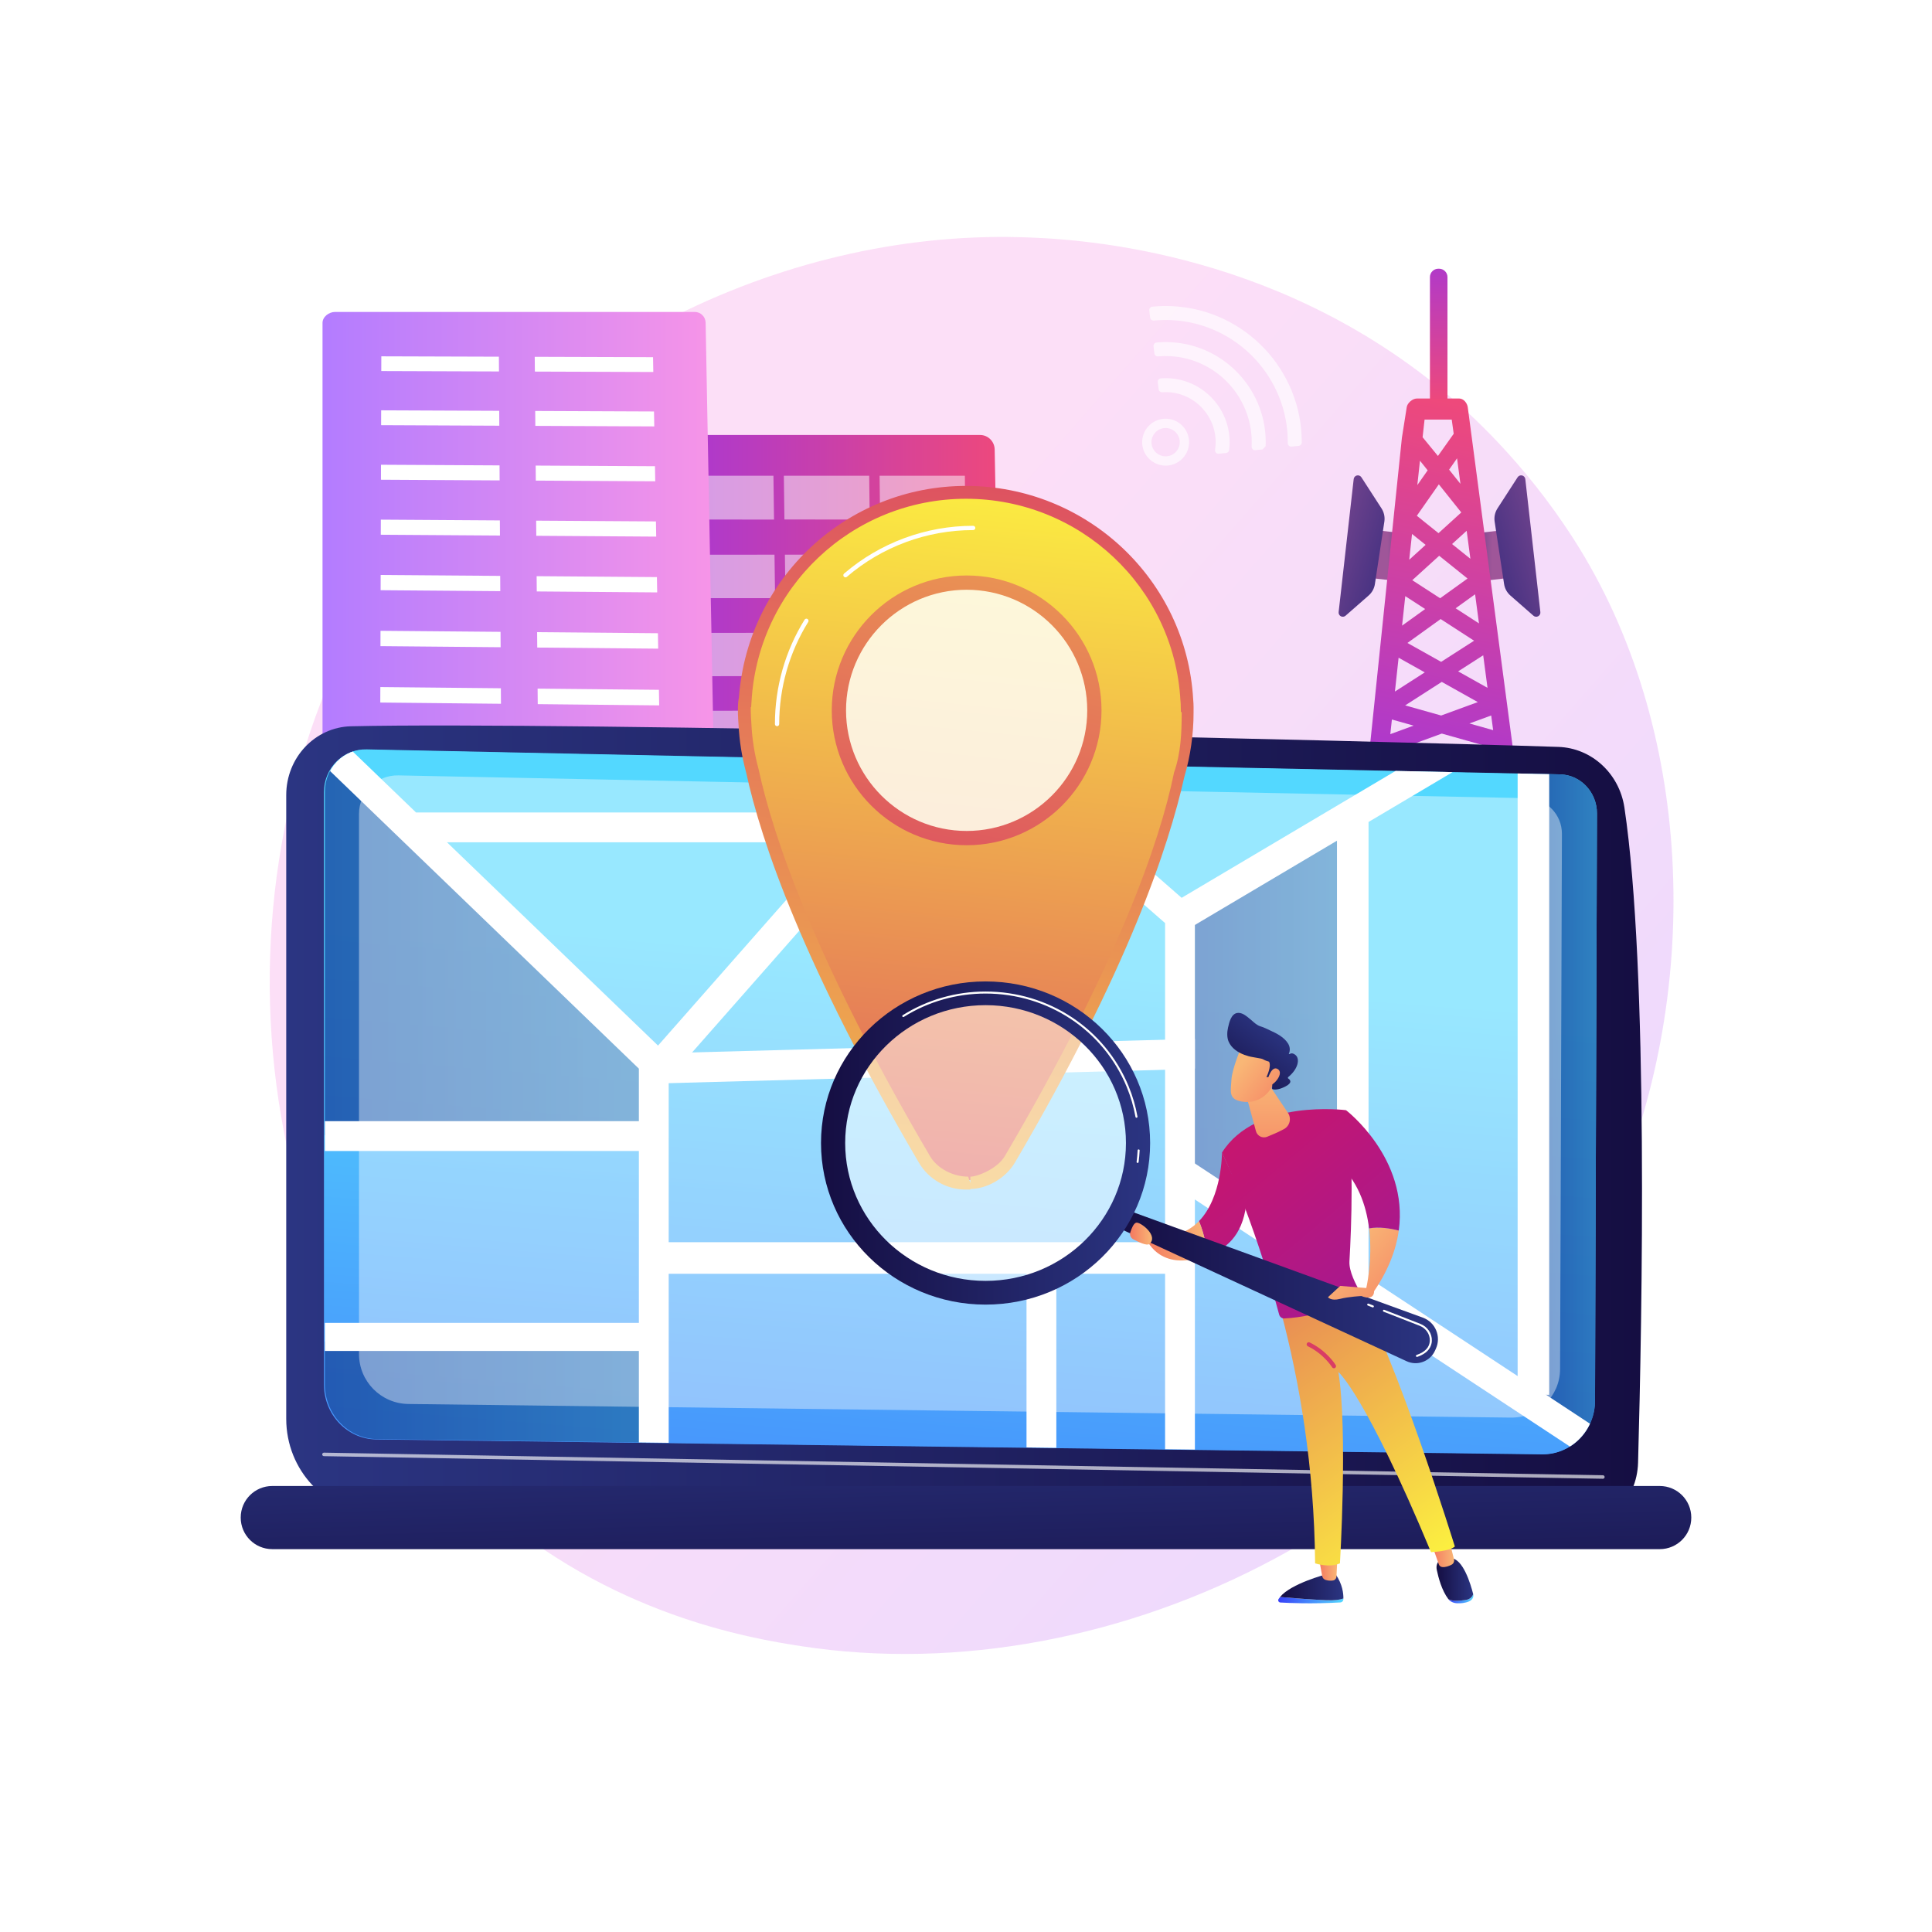 <?xml version="1.0" encoding="utf-8"?>
<!-- Generator: Adobe Illustrator 27.5.0, SVG Export Plug-In . SVG Version: 6.00 Build 0)  -->
<svg version="1.1" xmlns="http://www.w3.org/2000/svg" xmlns:xlink="http://www.w3.org/1999/xlink" x="0px" y="0px"
	 viewBox="0 0 3710 3710" style="enable-background:new 0 0 3710 3710;" xml:space="preserve">
<g id="Background">
	<g>
		<g>
			<rect style="fill:#FFFFFF;" width="3710" height="3710"/>
		</g>
	</g>
</g>
<g id="Illustration">
	<g>
		<linearGradient id="SVGID_1_" gradientUnits="userSpaceOnUse" x1="3444.537" y1="3212.923" x2="1420.879" y2="1442.223">
			<stop  offset="0" style="stop-color:#B37CFF"/>
			<stop  offset="1" style="stop-color:#F895E7"/>
		</linearGradient>
		<path style="opacity:0.3;fill:url(#SVGID_1_);" d="M3100.621,2293.32c-261.538,615.817-958.215,960.802-1562.375,867.744
			c-98.309-15.143-367.826-60.25-606.446-273.049C472.44,2478.359,374.203,1667.189,744.754,1095.538
			c269.696-416.062,753.154-651.913,1212.534-640.115c98.951,2.541,478.17,18.203,811.438,293.008
			c48.95,40.364,156.916,136.279,254.218,288.441C3251.429,1394.178,3271.068,1891.984,3100.621,2293.32z"/>
		<g>
			
				<linearGradient id="SVGID_00000012444920713234036640000006852731358486112899_" gradientUnits="userSpaceOnUse" x1="2758.236" y1="471.423" x2="2765.815" y2="776.746">
				<stop  offset="0" style="stop-color:#A737D5"/>
				<stop  offset="1" style="stop-color:#EF497A"/>
			</linearGradient>
			<path style="fill:url(#SVGID_00000012444920713234036640000006852731358486112899_);" d="M2779.57,772.725
				c0,8.899-7.214,16.114-16.114,16.114h-1.454c-8.899,0-16.114-7.214-16.114-16.114V532.128c0-8.899,7.214-16.114,16.114-16.114
				h1.454c8.9,0,16.114,7.214,16.114,16.114V772.725z"/>
			<g>
				<g>
					
						<linearGradient id="SVGID_00000041291435263965483360000007355840058076425646_" gradientUnits="userSpaceOnUse" x1="3030.68" y1="1234.58" x2="2950.407" y2="1224.948" gradientTransform="matrix(0.994 -0.113 0.113 0.994 -286.495 181.42)">
						<stop  offset="0" style="stop-color:#9F5699"/>
						<stop  offset="1" style="stop-color:#202278"/>
					</linearGradient>
					<polygon style="fill:url(#SVGID_00000041291435263965483360000007355840058076425646_);" points="2890.855,1110.576 
						2844.942,1115.773 2834.55,1023.948 2880.462,1018.752 					"/>
					
						<linearGradient id="SVGID_00000037653180975453468140000006917448231460524447_" gradientUnits="userSpaceOnUse" x1="3094.141" y1="999.352" x2="2764.837" y2="1101.52">
						<stop  offset="0" style="stop-color:#9F5699"/>
						<stop  offset="1" style="stop-color:#202278"/>
					</linearGradient>
					<path style="fill:url(#SVGID_00000037653180975453468140000006917448231460524447_);" d="M2929.026,919.94
						c-0.382-3.377-2.846-6.149-6.155-6.926c-3.309-0.779-6.749,0.609-8.594,3.463l-38.66,59.789
						c-4.857,7.513-6.8,16.541-5.461,25.385l18.13,119.841c1.295,8.56,5.579,16.387,12.093,22.09l44.273,38.773
						c2.5,2.189,6.086,2.615,9.03,1.075c2.943-1.539,4.637-4.731,4.263-8.032L2929.026,919.94z"/>
				</g>
				<g>
					
						<linearGradient id="SVGID_00000000934726393017711890000010815360175577001383_" gradientUnits="userSpaceOnUse" x1="457.897" y1="943.307" x2="377.624" y2="933.675" gradientTransform="matrix(-0.994 -0.113 -0.113 0.994 3225.667 181.42)">
						<stop  offset="0" style="stop-color:#9F5699"/>
						<stop  offset="1" style="stop-color:#202278"/>
					</linearGradient>
					<polygon style="fill:url(#SVGID_00000000934726393017711890000010815360175577001383_);" points="2637.659,1110.576 
						2683.572,1115.773 2693.964,1023.948 2648.052,1018.752 					"/>
					
						<linearGradient id="SVGID_00000033362953638690741520000005634746834476038281_" gradientUnits="userSpaceOnUse" x1="504.799" y1="999.352" x2="175.493" y2="1101.52" gradientTransform="matrix(-1 0 0 1 2939.172 0)">
						<stop  offset="0" style="stop-color:#9F5699"/>
						<stop  offset="1" style="stop-color:#202278"/>
					</linearGradient>
					<path style="fill:url(#SVGID_00000033362953638690741520000005634746834476038281_);" d="M2599.488,919.94
						c0.382-3.377,2.846-6.149,6.155-6.926c3.309-0.779,6.749,0.609,8.594,3.463l38.66,59.789
						c4.856,7.513,6.799,16.541,5.461,25.385l-18.13,119.841c-1.295,8.56-5.578,16.387-12.093,22.09l-44.273,38.773
						c-2.5,2.189-6.087,2.615-9.03,1.075c-2.944-1.539-4.637-4.731-4.264-8.032L2599.488,919.94z"/>
				</g>
			</g>
			
				<linearGradient id="SVGID_00000132785652269535699150000013253229812684419510_" gradientUnits="userSpaceOnUse" x1="2724.414" y1="1530.356" x2="2878.741" y2="780.768">
				<stop  offset="0" style="stop-color:#A737D5"/>
				<stop  offset="1" style="stop-color:#EF497A"/>
			</linearGradient>
			<path style="fill:url(#SVGID_00000132785652269535699150000013253229812684419510_);" d="M2910.964,1480.392l-7.655-57.641
				c-0.004-0.035-0.008-0.069-0.014-0.105l-84.742-640.572c-1.09-8.199-8.083-16.812-16.357-16.812h-81.411
				c-8.425,0-18.635,8.832-19.544,17.206l-9.244,58.663v0.05l-67.764,653.608c-0.983,9.063,7.135,17.216,16.196,18.196
				c0.606,0.065,1.99,0.103,2.583,0.103c8.316,0,15.863-6.263,16.778-14.72l5.835-51.982l103.052-37.722l103.279,29.046l6.27,47.026
				c1.196,9.031,9.462,15.335,18.542,14.188C2905.802,1497.725,2912.167,1489.429,2910.964,1480.392z M2726.76,884.664
				l14.769,18.503l-19.851,28.353L2726.76,884.664z M2795.227,1168.068l37.393-26.905l7.429,55.936L2795.227,1168.068z
				 M2830.672,1230.348l-63.236,40.61l-64.771-36.291l63.801-45.906L2830.672,1230.348z M2765.488,1148.805l-53.505-34.654
				l51.648-46.934l54.464,43.737L2765.488,1148.805z M2788.36,1044.747l28.069-25.505l7.143,53.781L2788.36,1044.747z
				 M2804.457,929.098l-21.733-27.228l15.228-21.751L2804.457,929.098z M2806.083,984.043l-43.778,39.782l-41.585-33.394
				l42.27-60.376L2806.083,984.043z M2711.498,1025.352l26.079,20.942l-31.452,28.582L2711.498,1025.352z M2698.544,1144.766
				l38.184,24.734l-44.328,31.895L2698.544,1144.766z M2685.717,1263.001l50.26,28.163l-57.308,36.804L2685.717,1263.001z
				 M2768.595,1309.44l69.212,38.781l-70.374,25.785l-69.099-19.441L2768.595,1309.44z M2800.053,1289.236l48.128-30.91
				l8.304,62.528L2800.053,1289.236z M2787.741,805.68l3.788,27.298l-30.266,42.616l-29.449-35.977l3.781-33.937H2787.741z
				 M2669.793,1409.781l3.05-28.108l41.667,11.724L2669.793,1409.781z M2821.697,1389.273l41.839-15.329l3.74,28.154
				L2821.697,1389.273z"/>
		</g>
		<g>
			
				<linearGradient id="SVGID_00000106114363415879924970000007358604359557126032_" gradientUnits="userSpaceOnUse" x1="1276.207" y1="1552.954" x2="1935.866" y2="1552.954">
				<stop  offset="0" style="stop-color:#A737D5"/>
				<stop  offset="1" style="stop-color:#EF497A"/>
			</linearGradient>
			<path style="fill:url(#SVGID_00000106114363415879924970000007358604359557126032_);" d="M1910.065,863.05
				c-0.286-15.219-12.705-27.742-27.927-27.742h-575.356c-15.426,0-30.576,13.177-30.576,28.603v1378.759
				c0,7.421,4.276,14.537,9.53,19.778c5.255,5.24,13.04,8.173,20.461,8.153l601.566-1.642c7.486-0.02,14.814-3.044,20.05-8.394
				c5.236-5.35,8.188-12.745,8.047-20.229L1910.065,863.05z"/>
			<g style="opacity:0.5;">
				<g>
					<polygon style="fill:#FFFFFF;" points="1486.346,997.778 1322.439,997.558 1321.139,913.546 1485.205,913.546 					"/>
					<polygon style="fill:#FFFFFF;" points="1670.066,997.736 1506.324,997.515 1505.203,913.546 1669.103,913.546 					"/>
					<polygon style="fill:#FFFFFF;" points="1853.601,997.693 1690.024,997.473 1689.081,913.546 1852.816,913.546 					"/>
				</g>
				<g>
					<polygon style="fill:#FFFFFF;" points="1488.394,1148.576 1324.773,1148.681 1323.477,1065.217 1487.257,1065.15 					"/>
					<polygon style="fill:#FFFFFF;" points="1671.794,1148.459 1508.338,1148.563 1507.22,1065.142 1670.835,1065.074 					"/>
					<polygon style="fill:#FFFFFF;" points="1855.01,1148.341 1691.718,1148.446 1690.778,1065.066 1854.228,1064.999 					"/>
				</g>
				<g>
					<polygon style="fill:#FFFFFF;" points="1490.435,1298.338 1327.099,1298.51 1325.808,1215.336 1489.302,1215.201 					"/>
					<polygon style="fill:#FFFFFF;" points="1673.517,1298.146 1510.344,1298.317 1509.23,1215.185 1672.56,1215.051 					"/>
					<polygon style="fill:#FFFFFF;" points="1856.415,1297.954 1693.406,1298.125 1692.469,1215.034 1855.635,1214.9 					"/>
				</g>
				<g>
					<polygon style="fill:#FFFFFF;" points="1492.47,1447.582 1329.417,1447.82 1328.13,1364.933 1491.34,1364.732 					"/>
					<polygon style="fill:#FFFFFF;" points="1675.233,1447.315 1512.344,1447.553 1511.234,1364.708 1674.28,1364.507 					"/>
					<polygon style="fill:#FFFFFF;" points="1857.814,1447.049 1695.088,1447.286 1694.154,1364.483 1857.037,1364.282 					"/>
				</g>
				<g>
					<polygon style="fill:#FFFFFF;" points="1494.497,1596.31 1331.727,1596.614 1330.445,1514.014 1493.371,1513.746 					"/>
					<polygon style="fill:#FFFFFF;" points="1676.943,1595.969 1514.337,1596.273 1513.23,1513.714 1675.994,1513.447 					"/>
					<polygon style="fill:#FFFFFF;" points="1859.208,1595.629 1696.764,1595.932 1695.833,1513.415 1858.434,1513.148 					"/>
				</g>
				<g>
					<polygon style="fill:#FFFFFF;" points="1496.517,1744.525 1334.029,1744.894 1332.751,1662.579 1495.395,1662.246 					"/>
					<polygon style="fill:#FFFFFF;" points="1678.648,1744.111 1516.323,1744.479 1515.22,1662.206 1677.702,1661.873 					"/>
					<polygon style="fill:#FFFFFF;" points="1860.598,1743.698 1698.434,1744.066 1697.507,1661.833 1859.826,1661.5 					"/>
				</g>
				<g>
					<polygon style="fill:#FFFFFF;" points="1498.53,1892.229 1336.323,1892.663 1335.049,1810.632 1497.412,1810.234 					"/>
					<polygon style="fill:#FFFFFF;" points="1680.347,1891.743 1518.302,1892.176 1517.203,1810.185 1679.404,1809.788 					"/>
					<polygon style="fill:#FFFFFF;" points="1861.983,1891.256 1700.099,1891.69 1699.175,1809.739 1861.214,1809.342 					"/>
				</g>
				<g>
					<polygon style="fill:#FFFFFF;" points="1500.536,2039.425 1338.609,2039.924 1337.34,1958.175 1499.422,1957.712 					"/>
					<polygon style="fill:#FFFFFF;" points="1682.04,2038.867 1520.274,2039.365 1519.179,1957.656 1681.1,1957.193 					"/>
					<polygon style="fill:#FFFFFF;" points="1863.363,2038.309 1701.758,2038.806 1700.837,1957.137 1862.597,1956.675 					"/>
				</g>
				<g>
					<polygon style="fill:#FFFFFF;" points="1502.536,2186.117 1340.887,2186.679 1339.623,2105.211 1501.426,2104.684 					"/>
					<polygon style="fill:#FFFFFF;" points="1683.727,2185.486 1522.239,2186.048 1521.148,2104.62 1682.79,2104.093 					"/>
					<polygon style="fill:#FFFFFF;" points="1864.738,2184.856 1703.411,2185.418 1702.493,2104.029 1863.975,2103.503 					"/>
				</g>
			</g>
		</g>
		<g>
			
				<linearGradient id="SVGID_00000032606991604834640920000008541525824993762465_" gradientUnits="userSpaceOnUse" x1="619.331" y1="1432.034" x2="1385.184" y2="1432.034">
				<stop  offset="0" style="stop-color:#B37CFF"/>
				<stop  offset="1" style="stop-color:#F895E7"/>
			</linearGradient>
			<path style="fill:url(#SVGID_00000032606991604834640920000008541525824993762465_);" d="M1355.004,619.584
				c-0.213-11.389-9.508-20.555-20.9-20.555H643.139c-11.545,0-23.807,9.448-23.807,20.992v1612.584
				c0,8.617,4.882,16.88,10.983,22.966c6.102,6.084,15.1,9.491,23.718,9.468l698.534-1.907c8.692-0.023,17.192-3.535,23.272-9.748
				s9.504-14.627,9.34-23.318L1355.004,619.584z"/>
			<g>
				<polygon style="fill:#FFFFFF;" points="958.192,713.31 732.161,712.528 732.245,684.247 958.023,684.961 				"/>
				<polygon style="fill:#FFFFFF;" points="958.811,817.478 731.851,816.442 731.936,787.929 958.641,788.895 				"/>
				<polygon style="fill:#FFFFFF;" points="959.437,922.506 731.539,921.213 731.624,892.464 959.265,893.687 				"/>
				<polygon style="fill:#FFFFFF;" points="960.066,1028.408 731.224,1026.853 731.31,997.866 959.894,999.349 				"/>
				<polygon style="fill:#FFFFFF;" points="960.702,1135.191 730.906,1133.37 730.994,1104.141 960.528,1105.889 				"/>
				<polygon style="fill:#FFFFFF;" points="961.988,1351.448 730.263,1349.081 730.352,1319.361 961.811,1321.652 				"/>
				<polygon style="fill:#FFFFFF;" points="963.959,1682.737 729.279,1679.518 729.37,1649.036 963.777,1652.176 				"/>
				<polygon style="fill:#FFFFFF;" points="961.342,1242.867 730.586,1240.775 730.674,1211.302 961.167,1213.32 				"/>
				<polygon style="fill:#FFFFFF;" points="962.639,1460.947 729.938,1458.301 730.027,1428.33 962.461,1430.9 				"/>
				<polygon style="fill:#FFFFFF;" points="963.296,1571.372 729.61,1568.442 729.7,1538.217 963.116,1541.07 				"/>
				<polygon style="fill:#FFFFFF;" points="964.627,1795.054 728.945,1791.541 729.036,1760.799 964.443,1764.231 				"/>
				<polygon style="fill:#FFFFFF;" points="965.301,1908.334 728.608,1904.523 728.701,1873.517 965.116,1877.247 				"/>
				<polygon style="fill:#FFFFFF;" points="965.981,2022.594 728.268,2018.479 728.361,1987.206 965.794,1991.238 				"/>
				<polygon style="fill:#FFFFFF;" points="966.666,2137.84 727.926,2133.416 728.02,2101.873 966.478,2106.213 				"/>
				<polygon style="fill:#FFFFFF;" points="1254.536,714.336 1027.086,713.548 1026.84,685.179 1254.033,685.896 				"/>
				<polygon style="fill:#FFFFFF;" points="1256.38,818.836 1027.99,817.793 1027.743,789.189 1255.874,790.161 				"/>
				<polygon style="fill:#FFFFFF;" points="1258.241,924.202 1028.901,922.9 1028.652,894.059 1257.73,895.289 				"/>
				<polygon style="fill:#FFFFFF;" points="1260.116,1030.447 1029.821,1028.882 1029.568,999.801 1259.602,1001.294 				"/>
				<polygon style="fill:#FFFFFF;" points="1262.008,1137.579 1030.747,1135.746 1030.493,1106.422 1261.489,1108.181 				"/>
				<polygon style="fill:#FFFFFF;" points="1265.839,1354.551 1032.624,1352.169 1032.365,1322.35 1265.311,1324.656 				"/>
				<polygon style="fill:#FFFFFF;" points="1271.707,1686.958 1035.498,1683.719 1035.233,1653.133 1271.166,1656.293 				"/>
				<polygon style="fill:#FFFFFF;" points="1263.915,1245.609 1031.681,1243.505 1031.425,1213.935 1263.392,1215.965 				"/>
				<polygon style="fill:#FFFFFF;" points="1267.778,1464.417 1033.573,1461.754 1033.313,1431.683 1267.246,1434.268 				"/>
				<polygon style="fill:#FFFFFF;" points="1269.734,1575.215 1034.532,1572.265 1034.269,1541.939 1269.198,1544.809 				"/>
				<polygon style="fill:#FFFFFF;" points="1273.697,1799.661 1036.473,1796.125 1036.205,1765.277 1273.151,1768.732 				"/>
				<polygon style="fill:#FFFFFF;" points="1275.704,1913.333 1037.456,1909.496 1037.186,1878.384 1275.153,1882.138 				"/>
				<polygon style="fill:#FFFFFF;" points="1277.728,2027.992 1038.447,2023.849 1038.175,1992.467 1277.173,1996.526 				"/>
				<polygon style="fill:#FFFFFF;" points="1279.77,2143.643 1039.448,2139.189 1039.173,2107.536 1279.21,2111.904 				"/>
			</g>
		</g>
		<g>
			<g>
				
					<linearGradient id="SVGID_00000183960017765878008290000003642659333798831510_" gradientUnits="userSpaceOnUse" x1="549.643" y1="2166.381" x2="3153.146" y2="2166.381">
					<stop  offset="0" style="stop-color:#2B3582"/>
					<stop  offset="1" style="stop-color:#150E42"/>
				</linearGradient>
				<path style="fill:url(#SVGID_00000183960017765878008290000003642659333798831510_);" d="M549.643,1526.728v1197.823
					c0,98.537,75.697,179.116,170.657,181.656c421.761,11.282,1896.877,38.637,2298.365,32.498
					c69.006-1.055,124.906-58.337,126.897-129.896c7.742-278.271,20.315-947.418-26.215-1258.078
					c-9.799-65.422-63.033-114.342-126.825-116.458c-353.382-11.727-1917.102-48.964-2318.403-39.615
					C604.908,1396.271,549.643,1454.916,549.643,1526.728z"/>
				
					<linearGradient id="SVGID_00000024723495230120863210000007322358494474406077_" gradientUnits="userSpaceOnUse" x1="1862.133" y1="1853.734" x2="1679.003" y2="4107.631">
					<stop  offset="0" style="stop-color:#53D8FF"/>
					<stop  offset="1" style="stop-color:#3840F7"/>
				</linearGradient>
				<path style="fill:url(#SVGID_00000024723495230120863210000007322358494474406077_);" d="M622.098,1520.897v1138.015
					c0,57.531,44.52,104.409,99.976,105.269l2238.831,28.692c54.98,0.853,100.047-45.031,100.251-102.069l3.746-1127.847
					c0.147-40.784-31.177-74.2-70.481-75.192L702.273,1439.73C658.313,1438.62,622.098,1475.284,622.098,1520.897z"/>
				<g style="opacity:0.65;">
					<path style="fill:#FFFFFF;" d="M3078.01,2839.662c-0.02,0-0.041,0-0.061,0l-2455.91-43.408
						c-1.86-0.033-3.342-1.569-3.309-3.427c0.033-1.862,1.709-3.365,3.427-3.309l2455.91,43.408c1.86,0.033,3.342,1.569,3.309,3.427
						C3081.344,2838.192,3079.843,2839.662,3078.01,2839.662z"/>
				</g>
				<g>
					<defs>
						<path id="SVGID_00000010301042670686851670000012765547712867651478_" d="M623.853,1520.171v1138.015
							c0,57.531,44.52,104.409,99.976,105.269l2238.831,28.692c54.98,0.852,100.047-45.032,100.251-102.07l3.746-1127.847
							c0.147-40.784-31.177-74.2-70.481-75.192l-2292.147-48.036C660.068,1437.894,623.853,1474.557,623.853,1520.171z"/>
					</defs>
					<clipPath id="SVGID_00000089573477212478466330000017140468098042485402_">
						<use xlink:href="#SVGID_00000010301042670686851670000012765547712867651478_"  style="overflow:visible;"/>
					</clipPath>
					
						<linearGradient id="SVGID_00000062908009327220653640000007899279528831723406_" gradientUnits="userSpaceOnUse" x1="1863.888" y1="1853.008" x2="1680.758" y2="4106.905">
						<stop  offset="0" style="stop-color:#53D8FF"/>
						<stop  offset="1" style="stop-color:#3840F7"/>
					</linearGradient>
					
						<path style="clip-path:url(#SVGID_00000089573477212478466330000017140468098042485402_);fill:url(#SVGID_00000062908009327220653640000007899279528831723406_);" d="
						M623.853,1520.171v1138.015c0,57.531,44.52,104.409,99.976,105.269l2238.831,28.692c54.98,0.852,100.047-45.032,100.251-102.07
						l3.746-1127.847c0.147-40.784-31.177-74.2-70.481-75.192l-2292.147-48.036C660.068,1437.894,623.853,1474.557,623.853,1520.171
						z"/>
					<g style="opacity:0.8;clip-path:url(#SVGID_00000089573477212478466330000017140468098042485402_);">
						
							<linearGradient id="SVGID_00000029734638212300338730000000232184050048278972_" gradientUnits="userSpaceOnUse" x1="578.586" y1="1809.123" x2="1258.205" y2="1809.123">
							<stop  offset="0" style="stop-color:#18459F"/>
							<stop  offset="1" style="stop-color:#2874B5"/>
						</linearGradient>
						<polygon style="fill:url(#SVGID_00000029734638212300338730000000232184050048278972_);" points="591.914,1438.343 
							578.586,2179.904 1258.205,2179.904 1242.594,2030.641 						"/>
					</g>
					<g style="opacity:0.8;clip-path:url(#SVGID_00000089573477212478466330000017140468098042485402_);">
						
							<linearGradient id="SVGID_00000142150181389936026650000008016615894109344661_" gradientUnits="userSpaceOnUse" x1="2265.81" y1="2024.636" x2="2599.109" y2="2024.636">
							<stop  offset="0" style="stop-color:#18459F"/>
							<stop  offset="1" style="stop-color:#2874B5"/>
						</linearGradient>
						<polygon style="fill:url(#SVGID_00000142150181389936026650000008016615894109344661_);" points="2584.063,1587.787 
							2265.81,1748.714 2286.42,2263.087 2599.109,2461.486 						"/>
					</g>
					<g style="opacity:0.8;clip-path:url(#SVGID_00000089573477212478466330000017140468098042485402_);">
						
							<linearGradient id="SVGID_00000180332229843944815310000000883508876451475885_" gradientUnits="userSpaceOnUse" x1="547.294" y1="2697.758" x2="1258.205" y2="2697.758">
							<stop  offset="0" style="stop-color:#18459F"/>
							<stop  offset="1" style="stop-color:#2874B5"/>
						</linearGradient>
						<polygon style="fill:url(#SVGID_00000180332229843944815310000000883508876451475885_);" points="547.294,2575.655 
							1258.205,2581.199 1236.27,2819.861 660.963,2819.861 						"/>
					</g>
					<g style="opacity:0.8;clip-path:url(#SVGID_00000089573477212478466330000017140468098042485402_);">
						
							<linearGradient id="SVGID_00000157988729204447138600000003946669462959543171_" gradientUnits="userSpaceOnUse" x1="2944.612" y1="2104.24" x2="3089.444" y2="2104.24">
							<stop  offset="0" style="stop-color:#18459F"/>
							<stop  offset="1" style="stop-color:#2874B5"/>
						</linearGradient>
						<polygon style="fill:url(#SVGID_00000157988729204447138600000003946669462959543171_);" points="2944.612,1416.321 
							2944.612,2699.428 3089.444,2792.159 3089.444,1439.44 						"/>
					</g>
					<g style="clip-path:url(#SVGID_00000089573477212478466330000017140468098042485402_);">
						<g>
							<g>
								<polygon style="fill:#FFFFFF;" points="1284.091,2809.756 1226.831,2809.756 1226.831,2052.136 562.739,1412.103 
									601.92,1370.448 1284.091,2027.538 								"/>
							</g>
							<g>
								<polygon style="fill:#FFFFFF;" points="2294.55,2863.647 2237.29,2863.647 2237.29,1772.585 1847.731,1431.991 
									1279.743,2076.971 1236.317,2038.778 1842.177,1350.559 2294.55,1746.354 								"/>
							</g>
							<g>
								<rect x="546.456" y="2152.958" style="fill:#FFFFFF;" width="710.689" height="57.259"/>
							</g>
							<g>
								<rect x="546.456" y="2540.301" style="fill:#FFFFFF;" width="710.689" height="53.891"/>
							</g>
							<g>
								<rect x="1257.145" y="2385.364" style="fill:#FFFFFF;" width="1007.091" height="60.628"/>
							</g>
							<g>
								
									<rect x="2218.712" y="1558.868" transform="matrix(0.86 -0.51 0.51 0.86 -452.487 1525.947)" style="fill:#FFFFFF;" width="673.074" height="57.797"/>
							</g>
							<g>
								
									<rect x="2662.687" y="2019.24" transform="matrix(0.55 -0.835 0.835 0.55 -900.716 3386.729)" style="fill:#FFFFFF;" width="57.797" height="1019.477"/>
							</g>
							<g>
								<rect x="2567.374" y="1560.156" style="fill:#FFFFFF;" width="60.627" height="909.413"/>
							</g>
							<g>
								<rect x="2914.298" y="1351.327" style="fill:#FFFFFF;" width="60.627" height="1327.069"/>
							</g>
							<g>
								<rect x="799.07" y="1560.156" style="fill:#FFFFFF;" width="872.363" height="57.259"/>
							</g>
							<g>
								<rect x="1971.203" y="2415.677" style="fill:#FFFFFF;" width="57.259" height="447.97"/>
							</g>
						</g>
						<g>
							<polygon style="fill:#FFFFFF;" points="1258.983,2080.66 1257.347,2022.885 2294.55,1994.95 2294.55,2051.912 
								2266.549,2051.912 2266.588,2053.433 							"/>
						</g>
					</g>
				</g>
				
					<linearGradient id="SVGID_00000037691949329560666040000006525824118722912400_" gradientUnits="userSpaceOnUse" x1="1846.999" y1="2639.471" x2="1863.755" y2="3214.769">
					<stop  offset="0" style="stop-color:#2B3582"/>
					<stop  offset="1" style="stop-color:#150E42"/>
				</linearGradient>
				<path style="fill:url(#SVGID_00000037691949329560666040000006525824118722912400_);" d="M3247.749,2914.263
					c0,33.433-27.103,60.535-60.535,60.535H522.786c-33.433,0-60.535-27.103-60.535-60.535v-0.185
					c0-33.433,27.103-60.535,60.535-60.535h2664.428c33.432,0,60.535,27.103,60.535,60.535V2914.263z"/>
				<path style="opacity:0.4;fill:#FFFFFF;" d="M689.377,1562.949v1037.164c0,52.432,42.1,95.156,94.539,95.94l2117.09,26.149
					c51.99,0.778,94.606-41.041,94.8-93.024l3.542-1027.897c0.139-37.17-29.481-67.624-66.648-68.529l-2167.507-43.778
					C723.622,1487.964,689.377,1521.378,689.377,1562.949z"/>
			</g>
			<g>
				<g>
					<g>
						
							<linearGradient id="SVGID_00000026135921691501967810000002293119585527477639_" gradientUnits="userSpaceOnUse" x1="1906.203" y1="850.462" x2="1729.382" y2="2623.731">
							<stop  offset="0" style="stop-color:#FDF53F"/>
							<stop  offset="1" style="stop-color:#D93C65"/>
						</linearGradient>
						
							<circle style="fill:url(#SVGID_00000026135921691501967810000002293119585527477639_);" cx="1854.85" cy="1365.457" r="424.813"/>
						
							<linearGradient id="SVGID_00000089551247928778309500000016943766051032787328_" gradientUnits="userSpaceOnUse" x1="1904.545" y1="850.298" x2="1727.725" y2="2623.563">
							<stop  offset="0" style="stop-color:#FDF53F"/>
							<stop  offset="1" style="stop-color:#D93C65"/>
						</linearGradient>
						<path style="fill:url(#SVGID_00000089551247928778309500000016943766051032787328_);" d="M2278.888,1331.118h-424.037
							h-424.813c0,0-33.82,241.572,345.32,887.406c16.542,28.178,46.767,47.907,79.442,47.923
							c32.674,0.015,62.953-20.878,79.493-49.057C2313.393,1571.5,2278.888,1331.118,2278.888,1331.118z"/>
					</g>
					<g>
						
							<linearGradient id="SVGID_00000181780865603820548640000014403053569413885078_" gradientUnits="userSpaceOnUse" x1="1607.368" y1="3074.273" x2="1961.011" y2="639.185">
							<stop  offset="0" style="stop-color:#FDF53F"/>
							<stop  offset="1" style="stop-color:#D93C65"/>
						</linearGradient>
						<path style="fill:url(#SVGID_00000181780865603820548640000014403053569413885078_);" d="M1863.421,2283.122v1.196h-8.629
							c-36.978,0-71.491-19.748-90.072-51.396c-221.619-377.512-302.826-615.912-331.916-749.478
							c-8.295-30.725-13.06-60.697-14.564-91.577c-2.567-31.59-0.603-44.823-0.372-46.229l1.117-6.759
							c17.116-228.195,207.036-405.768,435.865-405.768c231.835,0,423.469,180.118,436.425,410.13
							c0.325,3.009,0.947,10.65,0.703,23.421l0.019,1.57c0,41.724-5.895,83.054-17.521,122.841
							c-30.093,133.45-107.419,369.794-325.262,740.938C1930.517,2263.867,1893.734,2283.122,1863.421,2283.122z M1441.631,1358.064
							c-0.102,0,0.092,17.332,1.21,31.028l0.027,0.888c1.411,29.254,5.934,57.89,13.827,87.048l0.145,0.722
							c28.656,131.753,109.02,367.582,329.154,742.561c14.172,24.141,44.826,39.173,73.098,39.186l4.328,12.363v-12.333
							c13.473,0.001,51.851-15.123,66.141-39.467c216.445-368.768,297.625-603.125,324.57-734.791v-0.761
							c13.473-37.649,15.063-76.771,15.063-116.279l-1.59-1.735v-0.139c0-12.297-0.534-18.947-0.733-20.692l-0.134-0.714
							c-12.06-217.107-192.987-387.175-411.851-387.175c-218.445,0-399.334,170.602-411.786,389.613l-0.68,10.678H1441.631z"/>
					</g>
					
						<ellipse transform="matrix(0.707 -0.707 0.707 0.707 -420.88 1712.078)" style="opacity:0.8;fill:#FFFFFF;" cx="1856.221" cy="1364.087" rx="245.295" ry="245.295"/>
					<g>
						
							<linearGradient id="SVGID_00000176721717566605697340000017488455906540641931_" gradientUnits="userSpaceOnUse" x1="2117.031" y1="202.611" x2="1738.128" y2="1889.994">
							<stop  offset="0" style="stop-color:#FDF53F"/>
							<stop  offset="1" style="stop-color:#D93C65"/>
						</linearGradient>
						<path style="fill:url(#SVGID_00000176721717566605697340000017488455906540641931_);" d="M1856.221,1623.085
							c-142.813,0-258.999-116.186-258.999-258.999s116.186-258.999,258.999-258.999s258.999,116.186,258.999,258.999
							S1999.033,1623.085,1856.221,1623.085z M1856.221,1132.495c-127.7,0-231.591,103.892-231.591,231.591
							s103.892,231.591,231.591,231.591s231.592-103.892,231.592-231.591S1983.92,1132.495,1856.221,1132.495z"/>
					</g>
				</g>
				<g>
					<path style="fill:#FFFFFF;" d="M1623.533,1108.695c-1.156,0-2.308-0.486-3.121-1.432c-1.479-1.723-1.282-4.318,0.442-5.797
						c68.909-59.181,156.949-91.773,247.904-91.773c2.27,0,4.11,1.841,4.11,4.111c0,2.271-1.84,4.112-4.11,4.112
						c-88.992,0-175.129,31.887-242.548,89.786C1625.435,1108.369,1624.482,1108.695,1623.533,1108.695z"/>
				</g>
				<g>
					<path style="fill:#FFFFFF;" d="M1492.182,1394.492c-2.272,0-4.111-1.84-4.111-4.111c0-71.033,19.692-140.328,56.948-200.39
						c1.199-1.932,3.733-2.525,5.661-1.328c1.93,1.197,2.525,3.732,1.328,5.661c-36.45,58.76-55.716,126.556-55.716,196.057
						C1496.292,1392.652,1494.452,1394.492,1492.182,1394.492z"/>
				</g>
			</g>
		</g>
		<g>
			<g style="opacity:0.65;">
				<path style="fill:#FFFFFF;" d="M2236.056,894.095c-24.806-1.254-43.97-22.459-42.717-47.265
					c1.254-24.805,22.458-43.97,47.264-42.716c24.806,1.253,43.97,22.458,42.717,47.264
					C2282.067,876.184,2260.862,895.348,2236.056,894.095z M2239.701,821.97c-14.962-0.756-27.749,10.8-28.505,25.763
					c-0.756,14.962,10.8,27.749,25.763,28.505c14.962,0.756,27.749-10.8,28.505-25.763
					C2266.22,835.513,2254.664,822.727,2239.701,821.97z"/>
				<g>
					<path style="fill:#FFFFFF;" d="M2243.181,753.124c52.925,2.675,93.803,47.906,91.129,100.83
						c-0.166,3.28-0.508,6.508-1.003,9.684c-0.668,4.272,2.762,8.054,7.066,7.632l14.073-1.38c3.074-0.301,5.485-2.715,5.869-5.778
						c0.364-2.902,0.63-5.837,0.779-8.804c3.422-67.691-48.869-125.549-116.56-128.969c-5.128-0.26-10.196-0.182-15.188,0.192
						c-3.738,0.28-6.507,3.594-6.066,7.315l1.624,13.694c0.41,3.463,3.463,5.982,6.94,5.727
						C2235.573,752.996,2239.353,752.931,2243.181,753.124z"/>
					<path style="fill:#FFFFFF;" d="M2246.678,683.93c91.08,4.603,161.429,82.443,156.826,173.523
						c-0.001,0.026-0.002,0.052-0.004,0.078c-0.204,3.985,3.116,7.244,7.088,6.855l13.806-1.354
						c2.265-2.367,3.723-3.891,5.988-6.258c4.208-104.969-77.183-194.313-182.35-199.628c-9.18-0.465-18.233-0.236-27.132,0.585
						c-3.619,0.334-6.212,3.659-5.784,7.268l1.619,13.659c0.413,3.477,3.494,6.054,6.982,5.741
						C2231.25,683.72,2238.912,683.537,2246.678,683.93z"/>
					<path style="fill:#FFFFFF;" d="M2250.176,614.734c125.869,6.362,223.792,111.319,222.766,236.181
						c-0.032,3.92,3.261,7.036,7.163,6.654l13.699-1.343c3.325-0.326,5.92-3.114,5.931-6.455
						c0.425-138.536-108.407-254.756-248.206-261.822c-13.132-0.664-26.074-0.285-38.78,0.974c-3.622,0.359-6.218,3.683-5.789,7.297
						l1.618,13.642c0.422,3.557,3.619,6.055,7.183,5.708C2227.041,614.471,2238.525,614.146,2250.176,614.734z"/>
				</g>
			</g>
		</g>
		<g>
			<g>
				<g>
					
						<linearGradient id="SVGID_00000167383946137920224410000010972742862939127206_" gradientUnits="userSpaceOnUse" x1="-4317.469" y1="3072.744" x2="-4192.263" y2="3072.744" gradientTransform="matrix(-1 0 0 1 -1737.76 0)">
						<stop  offset="0" style="stop-color:#53D8FF"/>
						<stop  offset="1" style="stop-color:#3840F7"/>
					</linearGradient>
					<path style="fill:url(#SVGID_00000167383946137920224410000010972742862939127206_);" d="M2458.039,3066.688
						c21.449,1.854,58.676,4.866,88.023,6.158c17.642,0.777,27.798-0.951,33.647-3.293c-0.01,0.659-0.029,1.283-0.054,1.861
						c-0.139,3.088-2.648,5.559-5.767,5.733c-55.454,3.095-99.555,1.072-115.256,0.116c-3.246-0.198-5.181-3.726-3.521-6.493
						C2455.941,3069.385,2456.947,3068.028,2458.039,3066.688z"/>
					
						<linearGradient id="SVGID_00000101805672239995832970000003485751832089672627_" gradientUnits="userSpaceOnUse" x1="-4317.476" y1="3048.205" x2="-4195.799" y2="3048.205" gradientTransform="matrix(-1 0 0 1 -1737.76 0)">
						<stop  offset="0" style="stop-color:#2B3582"/>
						<stop  offset="1" style="stop-color:#150E42"/>
					</linearGradient>
					<path style="fill:url(#SVGID_00000101805672239995832970000003485751832089672627_);" d="M2546.062,3072.845
						c-29.347-1.292-66.573-4.303-88.023-6.158c21.088-25.873,88.023-43.311,88.023-43.311h18.905
						c13.002,18.742,14.885,36.586,14.743,46.176C2573.86,3071.894,2563.703,3073.622,2546.062,3072.845z"/>
					
						<linearGradient id="SVGID_00000071532332631122561100000011358475887387403654_" gradientUnits="userSpaceOnUse" x1="-4305.909" y1="3013.946" x2="-4270.642" y2="3013.946" gradientTransform="matrix(-1 0 0 1 -1737.76 0)">
						<stop  offset="0" style="stop-color:#F9B776"/>
						<stop  offset="1" style="stop-color:#F47960"/>
					</linearGradient>
					<path style="fill:url(#SVGID_00000071532332631122561100000011358475887387403654_);" d="M2568.15,2992.514l-1.769,35.007
						c-0.191,3.791-3.029,6.977-6.826,7.52c-3.778,0.541-8.837,0.61-14.2-1.176c-3.301-1.099-5.751-3.879-6.36-7.271l-6.113-34.079
						H2568.15z"/>
				</g>
				<g>
					<g>
						
							<linearGradient id="SVGID_00000114795197566112323800000009883917357488259006_" gradientUnits="userSpaceOnUse" x1="-4567.076" y1="3070.044" x2="-4519.096" y2="3070.044" gradientTransform="matrix(-1 0 0 1 -1737.76 0)">
							<stop  offset="0" style="stop-color:#53D8FF"/>
							<stop  offset="1" style="stop-color:#3840F7"/>
						</linearGradient>
						<path style="fill:url(#SVGID_00000114795197566112323800000009883917357488259006_);" d="M2813.693,3072.582
							c9.302-1.297,13.51-6.129,15.275-11.295c0.011,0.046,0.023,0.093,0.034,0.139c1.368,5.449-1.804,11.097-8.146,13.783
							c-7.666,3.246-16.048,3.799-22.555,3.531c-6.981-0.288-13.39-3.177-16.912-7.801l-0.053-0.069
							C2788.344,3074.337,2798.181,3074.746,2813.693,3072.582z"/>
						
							<linearGradient id="SVGID_00000016776423272192029460000004067406169354908833_" gradientUnits="userSpaceOnUse" x1="-4566.727" y1="3033.1" x2="-4496.301" y2="3033.1" gradientTransform="matrix(-1 0 0 1 -1737.76 0)">
							<stop  offset="0" style="stop-color:#2B3582"/>
							<stop  offset="1" style="stop-color:#150E42"/>
						</linearGradient>
						<path style="fill:url(#SVGID_00000016776423272192029460000004067406169354908833_);" d="M2769.837,2992.29h15.59
							c23.747-0.485,38.659,49.602,43.541,68.998c-1.765,5.166-5.973,9.998-15.275,11.295c-15.512,2.164-25.349,1.755-32.357-1.712
							c-12.829-16.883-19.19-41.609-22.247-56.039C2755.612,2998.42,2769.837,2992.29,2769.837,2992.29z"/>
					</g>
					
						<linearGradient id="SVGID_00000051355426651439073680000001035659820873465222_" gradientUnits="userSpaceOnUse" x1="-4530.121" y1="2984.545" x2="-4487.972" y2="2984.545" gradientTransform="matrix(-1 0 0 1 -1737.76 0)">
						<stop  offset="0" style="stop-color:#F9B776"/>
						<stop  offset="1" style="stop-color:#F47960"/>
					</linearGradient>
					<path style="fill:url(#SVGID_00000051355426651439073680000001035659820873465222_);" d="M2783.424,2959.797l8.657,34.432
						c1.062,4.221-0.959,8.589-4.862,10.592c-4.844,2.485-11.662,5.097-17.928,4.341c-2.948-0.356-5.396-2.431-6.369-5.206
						l-12.709-36.226L2783.424,2959.797z"/>
				</g>
				
					<linearGradient id="SVGID_00000078725162944327008870000009185396909393456310_" gradientUnits="userSpaceOnUse" x1="-6839.79" y1="3021.962" x2="-6228.758" y2="2177.182" gradientTransform="matrix(-1 0 0 1 -4070.76 0)">
					<stop  offset="0" style="stop-color:#FDF53F"/>
					<stop  offset="0.664" style="stop-color:#E57A58"/>
					<stop  offset="1" style="stop-color:#D93C65"/>
				</linearGradient>
				<path style="fill:url(#SVGID_00000078725162944327008870000009185396909393456310_);" d="M2793.75,2969.749
					c-10.771,9.554-45.804,10.815-45.804,10.815c-126.194-302.88-177.816-345.907-177.816-345.907
					c18.222,114.32,2.938,367.411,2.938,367.411c-20.825,9.189-47.672,0-47.672,0c-1.691-187.157-30.458-350.377-64.442-479.056
					c85.292-1.917,130.649-31.104,145.46-42.818C2677.51,2594.816,2793.75,2969.749,2793.75,2969.749z"/>
				
					<linearGradient id="SVGID_00000126310932815365893990000000447946406212112769_" gradientUnits="userSpaceOnUse" x1="-6395.386" y1="2094.08" x2="-7072.781" y2="2905.877" gradientTransform="matrix(-1 0 0 1 -4070.76 0)">
					<stop  offset="0" style="stop-color:#CE1567"/>
					<stop  offset="1" style="stop-color:#7A1DBC"/>
				</linearGradient>
				<path style="fill:url(#SVGID_00000126310932815365893990000000447946406212112769_);" d="M2584.753,2131.883
					c16.144,80.526,10.358,224.654,6.557,290.394c-1.068,18.477,11.831,44.093,22.257,61.568c1.635,2.741,0.625,6.25-2.213,7.71
					c-17.455,8.971-76.59,36.775-145.125,40.233c-4.57,0.231-8.65-2.882-9.834-7.302
					c-50.837-189.822-109.886-311.119-109.886-311.119C2411.701,2109.263,2584.753,2131.883,2584.753,2131.883z"/>
				
					<linearGradient id="SVGID_00000147929349495313719900000011865609454056056216_" gradientUnits="userSpaceOnUse" x1="-4388.085" y1="2828.456" x2="-4367.889" y2="2788.063" gradientTransform="matrix(-1 0 0 1 -1737.76 0)">
					<stop  offset="0" style="stop-color:#FDF53F"/>
					<stop  offset="0.664" style="stop-color:#E57A58"/>
					<stop  offset="1" style="stop-color:#D93C65"/>
				</linearGradient>
				<path style="fill:url(#SVGID_00000147929349495313719900000011865609454056056216_);" d="M2561.519,2627.487
					c0.717,0,1.443-0.194,2.1-0.592c1.905-1.165,2.508-3.647,1.35-5.55c-0.679-1.116-17.002-27.501-50.035-43.438
					c-2.007-0.963-4.425-0.13-5.397,1.883c-0.969,2.009-0.126,4.428,1.885,5.395c30.795,14.86,46.49,40.112,46.645,40.364
					C2558.827,2626.796,2560.157,2627.487,2561.519,2627.487z"/>
				<g>
					
						<linearGradient id="SVGID_00000115512659349042730240000007029317827128007325_" gradientUnits="userSpaceOnUse" x1="-4337.019" y1="2370.175" x2="-4487.06" y2="2503.04" gradientTransform="matrix(-1 0 0 1 -1737.76 0)">
						<stop  offset="0" style="stop-color:#F9B776"/>
						<stop  offset="1" style="stop-color:#F47960"/>
					</linearGradient>
					<path style="fill:url(#SVGID_00000115512659349042730240000007029317827128007325_);" d="M2686.015,2362.993
						c-5.186,37.513-20.507,78.431-51.156,121.894l-11.65-9.498c0,0,13.45-54.569,5.803-116.498
						C2647.918,2355.202,2670.247,2359.004,2686.015,2362.993z"/>
					
						<linearGradient id="SVGID_00000056402621705134484910000009536786955187208872_" gradientUnits="userSpaceOnUse" x1="-6489.33" y1="2015.689" x2="-7166.725" y2="2827.487" gradientTransform="matrix(-1 0 0 1 -4070.76 0)">
						<stop  offset="0" style="stop-color:#CE1567"/>
						<stop  offset="1" style="stop-color:#7A1DBC"/>
					</linearGradient>
					<path style="fill:url(#SVGID_00000056402621705134484910000009536786955187208872_);" d="M2566.721,2231.242l18.032-99.359
						c0,0,120.478,92.092,101.263,231.11c-15.768-3.989-38.097-7.791-57.003-4.102
						C2623.504,2314.279,2607.052,2265.848,2566.721,2231.242z"/>
				</g>
				<g>
					
						<linearGradient id="SVGID_00000131348140778848599550000005437588508078531462_" gradientUnits="userSpaceOnUse" x1="-6292.796" y1="2179.685" x2="-6970.19" y2="2991.481" gradientTransform="matrix(-1 0 0 1 -4070.76 0)">
						<stop  offset="0" style="stop-color:#CE1567"/>
						<stop  offset="1" style="stop-color:#7A1DBC"/>
					</linearGradient>
					<path style="fill:url(#SVGID_00000131348140778848599550000005437588508078531462_);" d="M2346.509,2213.368l46.504,100.154
						c-7.519,60.466-40.001,86.61-75.025,96.639c-2.184-27.558-9.152-49.822-15.618-65.222
						C2347.121,2298.736,2346.509,2213.368,2346.509,2213.368z"/>
					
						<linearGradient id="SVGID_00000057851956104997768450000005483766130098336170_" gradientUnits="userSpaceOnUse" x1="-4055.748" y1="2382.742" x2="-3937.584" y2="2382.742" gradientTransform="matrix(-1 0 0 1 -1737.76 0)">
						<stop  offset="0" style="stop-color:#F9B776"/>
						<stop  offset="1" style="stop-color:#F47960"/>
					</linearGradient>
					<path style="fill:url(#SVGID_00000057851956104997768450000005483766130098336170_);" d="M2302.37,2344.939
						c6.466,15.4,13.434,37.664,15.618,65.222c-93.442,36.254-118.164-34.057-118.164-34.057l17.269-3.046
						C2256.092,2377.166,2283.333,2364.594,2302.37,2344.939z"/>
				</g>
				
					<linearGradient id="SVGID_00000142878207885170883530000017277546505978793366_" gradientUnits="userSpaceOnUse" x1="-4170.606" y1="2066.965" x2="-4171.897" y2="2287.628" gradientTransform="matrix(-1 0 0 1 -1737.76 0)">
					<stop  offset="0" style="stop-color:#F9B776"/>
					<stop  offset="1" style="stop-color:#F47960"/>
				</linearGradient>
				<path style="fill:url(#SVGID_00000142878207885170883530000017277546505978793366_);" d="M2389.355,2089.72l22.45,82.532
					c2.523,9.272,12.552,14.25,21.473,10.684c9.628-3.849,21.843-9.102,32.359-14.78c11.225-6.06,14.736-20.5,7.631-31.094
					l-46.677-69.598L2389.355,2089.72z"/>
			</g>
			
				<linearGradient id="SVGID_00000044167566288492958330000015338862412484055938_" gradientUnits="userSpaceOnUse" x1="-4499.042" y1="2469.302" x2="-3880.269" y2="2469.302" gradientTransform="matrix(-1 0 0 1 -1737.76 0)">
				<stop  offset="0" style="stop-color:#2B3582"/>
				<stop  offset="1" style="stop-color:#150E42"/>
			</linearGradient>
			<path style="fill:url(#SVGID_00000044167566288492958330000015338862412484055938_);" d="M2156.997,2320.876l575.286,209.381
				c24.128,8.781,35.661,36.255,25.032,59.627l-1.746,3.838c-9.405,20.68-33.847,29.75-54.465,20.212l-558.596-258.41
				L2156.997,2320.876z"/>
			<ellipse style="opacity:0.5;fill:#FFFFFF;" cx="1886.073" cy="2194.927" rx="283.989" ry="278.866"/>
			
				<linearGradient id="SVGID_00000066493759253523284130000004637673553988808610_" gradientUnits="userSpaceOnUse" x1="-3946.335" y1="2194.927" x2="-3314.329" y2="2194.927" gradientTransform="matrix(-1 0 0 1 -1737.76 0)">
				<stop  offset="0" style="stop-color:#2B3582"/>
				<stop  offset="1" style="stop-color:#150E42"/>
			</linearGradient>
			<path style="fill:url(#SVGID_00000066493759253523284130000004637673553988808610_);" d="M1576.569,2194.927
				c0,171.376,141.479,310.302,316.003,310.302c174.523,0,316.003-138.926,316.003-310.302
				c0-171.374-141.48-310.302-316.003-310.302C1718.048,1884.625,1576.569,2023.552,1576.569,2194.927z M1622.988,2194.927
				c0-146.201,120.697-264.72,269.584-264.72c148.887,0,269.583,118.519,269.583,264.72c0,146.202-120.697,264.72-269.583,264.72
				C1743.685,2459.647,1622.988,2341.128,1622.988,2194.927z"/>
			<path style="fill:#FFFFFF;" d="M2184.301,2233.168c-1.064-0.137-1.815-1.108-1.68-2.173c0.924-7.213,1.575-14.593,1.938-21.93
				c0.053-1.073,0.967-2.003,2.036-1.844c1.069,0.053,1.896,0.964,1.843,2.033c-0.368,7.44-1.03,14.923-1.965,22.234
				c-0.125,0.978-0.961,1.695-1.925,1.695C2184.468,2233.183,2184.385,2233.179,2184.301,2233.168z M2180.469,2144.816
				c-3.525-19.666-9.179-39.014-16.803-57.509l-0.002-0.004c-44.925-108.981-151.335-179.403-271.091-179.403
				c-55.852,0-110.142,15.514-156.998,44.862c-0.91,0.569-2.107,0.296-2.677-0.614c-0.569-0.91-0.294-2.109,0.614-2.677
				c47.477-29.735,102.479-45.453,159.061-45.453c121.336,0,229.155,71.362,274.682,181.807l0.002,0.004
				c7.729,18.749,13.46,38.366,17.035,58.305c0.19,1.054-0.514,2.063-1.568,2.253c-0.116,0.019-0.231,0.03-0.345,0.03
				C2181.455,2146.417,2180.638,2145.757,2180.469,2144.816z"/>
			
				<linearGradient id="SVGID_00000025401184552986946470000012966051939905409920_" gradientUnits="userSpaceOnUse" x1="-4277.767" y1="2437.086" x2="-4427.809" y2="2569.951" gradientTransform="matrix(-1 0 0 1 -1737.76 0)">
				<stop  offset="0" style="stop-color:#F9B776"/>
				<stop  offset="1" style="stop-color:#F47960"/>
			</linearGradient>
			<path style="fill:url(#SVGID_00000025401184552986946470000012966051939905409920_);" d="M2628.012,2473.734l-54.385-4.432
				l-23.553,21.711c0,0,5.573,7.702,22.993,3.275c17.42-4.427,41.283-5.513,41.283-5.513s24.049,10.842,24.342-9.445
				L2628.012,2473.734z"/>
			
				<linearGradient id="SVGID_00000016789468027384645070000005851774711656927133_" gradientUnits="userSpaceOnUse" x1="-3950.138" y1="2368.865" x2="-3907.822" y2="2368.865" gradientTransform="matrix(-1 0 0 1 -1737.76 0)">
				<stop  offset="0" style="stop-color:#F9B776"/>
				<stop  offset="1" style="stop-color:#F47960"/>
			</linearGradient>
			<path style="fill:url(#SVGID_00000016789468027384645070000005851774711656927133_);" d="M2206.751,2388.969
				c-4.704,3.675-20.817-3.997-30.678-9.3c-4.806-2.585-7.134-8.205-5.484-13.406c2.373-7.483,6.327-17.142,11.199-18.36
				C2189.871,2345.883,2226.133,2373.827,2206.751,2388.969z"/>
			<path style="fill:#FFFFFF;" d="M2720.934,2605.705c0.211,0,0.425-0.034,0.635-0.106c22.378-7.736,27.579-20.941,28-30.653
				c0.616-14.198-8.307-27.38-22.202-32.799l-69.073-26.937c-0.992-0.394-2.124,0.106-2.514,1.104
				c-0.388,0.998,0.104,2.124,1.104,2.514l69.073,26.936c12.348,4.816,20.277,16.474,19.733,29.014
				c-0.537,12.374-9.081,21.51-25.391,27.149c-1.012,0.353-1.551,1.456-1.2,2.469
				C2719.377,2605.201,2720.129,2605.705,2720.934,2605.705z"/>
			<path style="fill:#FFFFFF;" d="M2636.304,2510.664c0.776,0,1.51-0.47,1.809-1.236c0.391-0.998-0.104-2.124-1.103-2.514
				l-8.952-3.493c-0.994-0.395-2.122,0.106-2.514,1.104c-0.391,0.997,0.104,2.124,1.104,2.514l8.952,3.492
				C2635.83,2510.622,2636.069,2510.664,2636.304,2510.664z"/>
			
				<linearGradient id="SVGID_00000007417060364098071710000018237253502929218704_" gradientUnits="userSpaceOnUse" x1="-6451.368" y1="2046.272" x2="-6557.6" y2="2127.555" gradientTransform="matrix(-1 0 0 1 -4070.76 0)">
				<stop  offset="0" style="stop-color:#F9B776"/>
				<stop  offset="1" style="stop-color:#F47960"/>
			</linearGradient>
			<path style="fill:url(#SVGID_00000007417060364098071710000018237253502929218704_);" d="M2384.504,2008.697
				c0,0-18.583,42.688-19.831,65.093c-1.248,22.405-6.076,36.944,19.831,41.456c25.907,4.512,47.73-8.394,59.553-30.712
				c0,0,18.525-34.39,14.369-48.474C2454.271,2021.977,2384.504,2008.697,2384.504,2008.697z"/>
			
				<linearGradient id="SVGID_00000127014441866371002650000002146685821725925538_" gradientUnits="userSpaceOnUse" x1="-6524.785" y1="1973.859" x2="-6422.662" y2="2105.341" gradientTransform="matrix(-1 0 0 1 -4070.76 0)">
				<stop  offset="0" style="stop-color:#2B3582"/>
				<stop  offset="1" style="stop-color:#150E42"/>
			</linearGradient>
			<path style="fill:url(#SVGID_00000127014441866371002650000002146685821725925538_);" d="M2358.231,1973.072
				c2.161-9.444,5.79-25.852,17.37-27.829c7.376-1.259,14.155,3.118,19.699,7.4c2.756,2.128,5.415,4.382,8.06,6.648
				c5.686,4.872,10.315,9.63,17.604,11.757c6.441,1.88,12.431,5.141,18.527,7.894c12.577,5.68,26.736,13.016,34.138,25.222
				c3.702,6.106,4.165,13.192,1.23,19.788c0.527,0.277,1.2,0.287,1.798-0.077c2.36-1.438,6.136-2.113,11.183,2.13
				c8.777,7.381,5.186,26.525-14.055,42.273c-0.914,0.748-0.907,2.176,0.084,2.821c3.488,2.271,8.686,7.674-4.787,14.876
				c-13.782,7.367-21.938,6.564-25.016,5.776c-0.828-0.212-1.385-0.966-1.332-1.82l1.209-19.606
				c0.062-1.012-0.741-1.897-1.756-1.897h-6.981h-3.275c0,0,10.311-21.123,4.985-29.693c-3.841-1.085-7.899-2.505-11.139-4.422
				c-1.195-0.706-2.751-1.183-4.403-1.556c-2.411-0.546-5.026-0.854-7.016-1.284c-2.755-0.596-5.528-1.041-8.311-1.482
				c-5.686-0.903-11.152-2.402-16.549-4.414c-12.447-4.641-24.491-12.578-30.079-25.155
				C2355.789,1992.256,2356.271,1981.635,2358.231,1973.072z"/>
			
				<linearGradient id="SVGID_00000128455790445074499420000007690250259151706516_" gradientUnits="userSpaceOnUse" x1="-6464.545" y1="2029.051" x2="-6570.776" y2="2110.334" gradientTransform="matrix(-1 0 0 1 -4070.76 0)">
				<stop  offset="0" style="stop-color:#F9B776"/>
				<stop  offset="1" style="stop-color:#F47960"/>
			</linearGradient>
			<path style="fill:url(#SVGID_00000128455790445074499420000007690250259151706516_);" d="M2434.4,2072.583
				c0,0,7.089-27.268,19.314-19.623c12.226,7.646-6.344,30.553-16.172,31.573L2434.4,2072.583z"/>
		</g>
	</g>
</g>
</svg>
